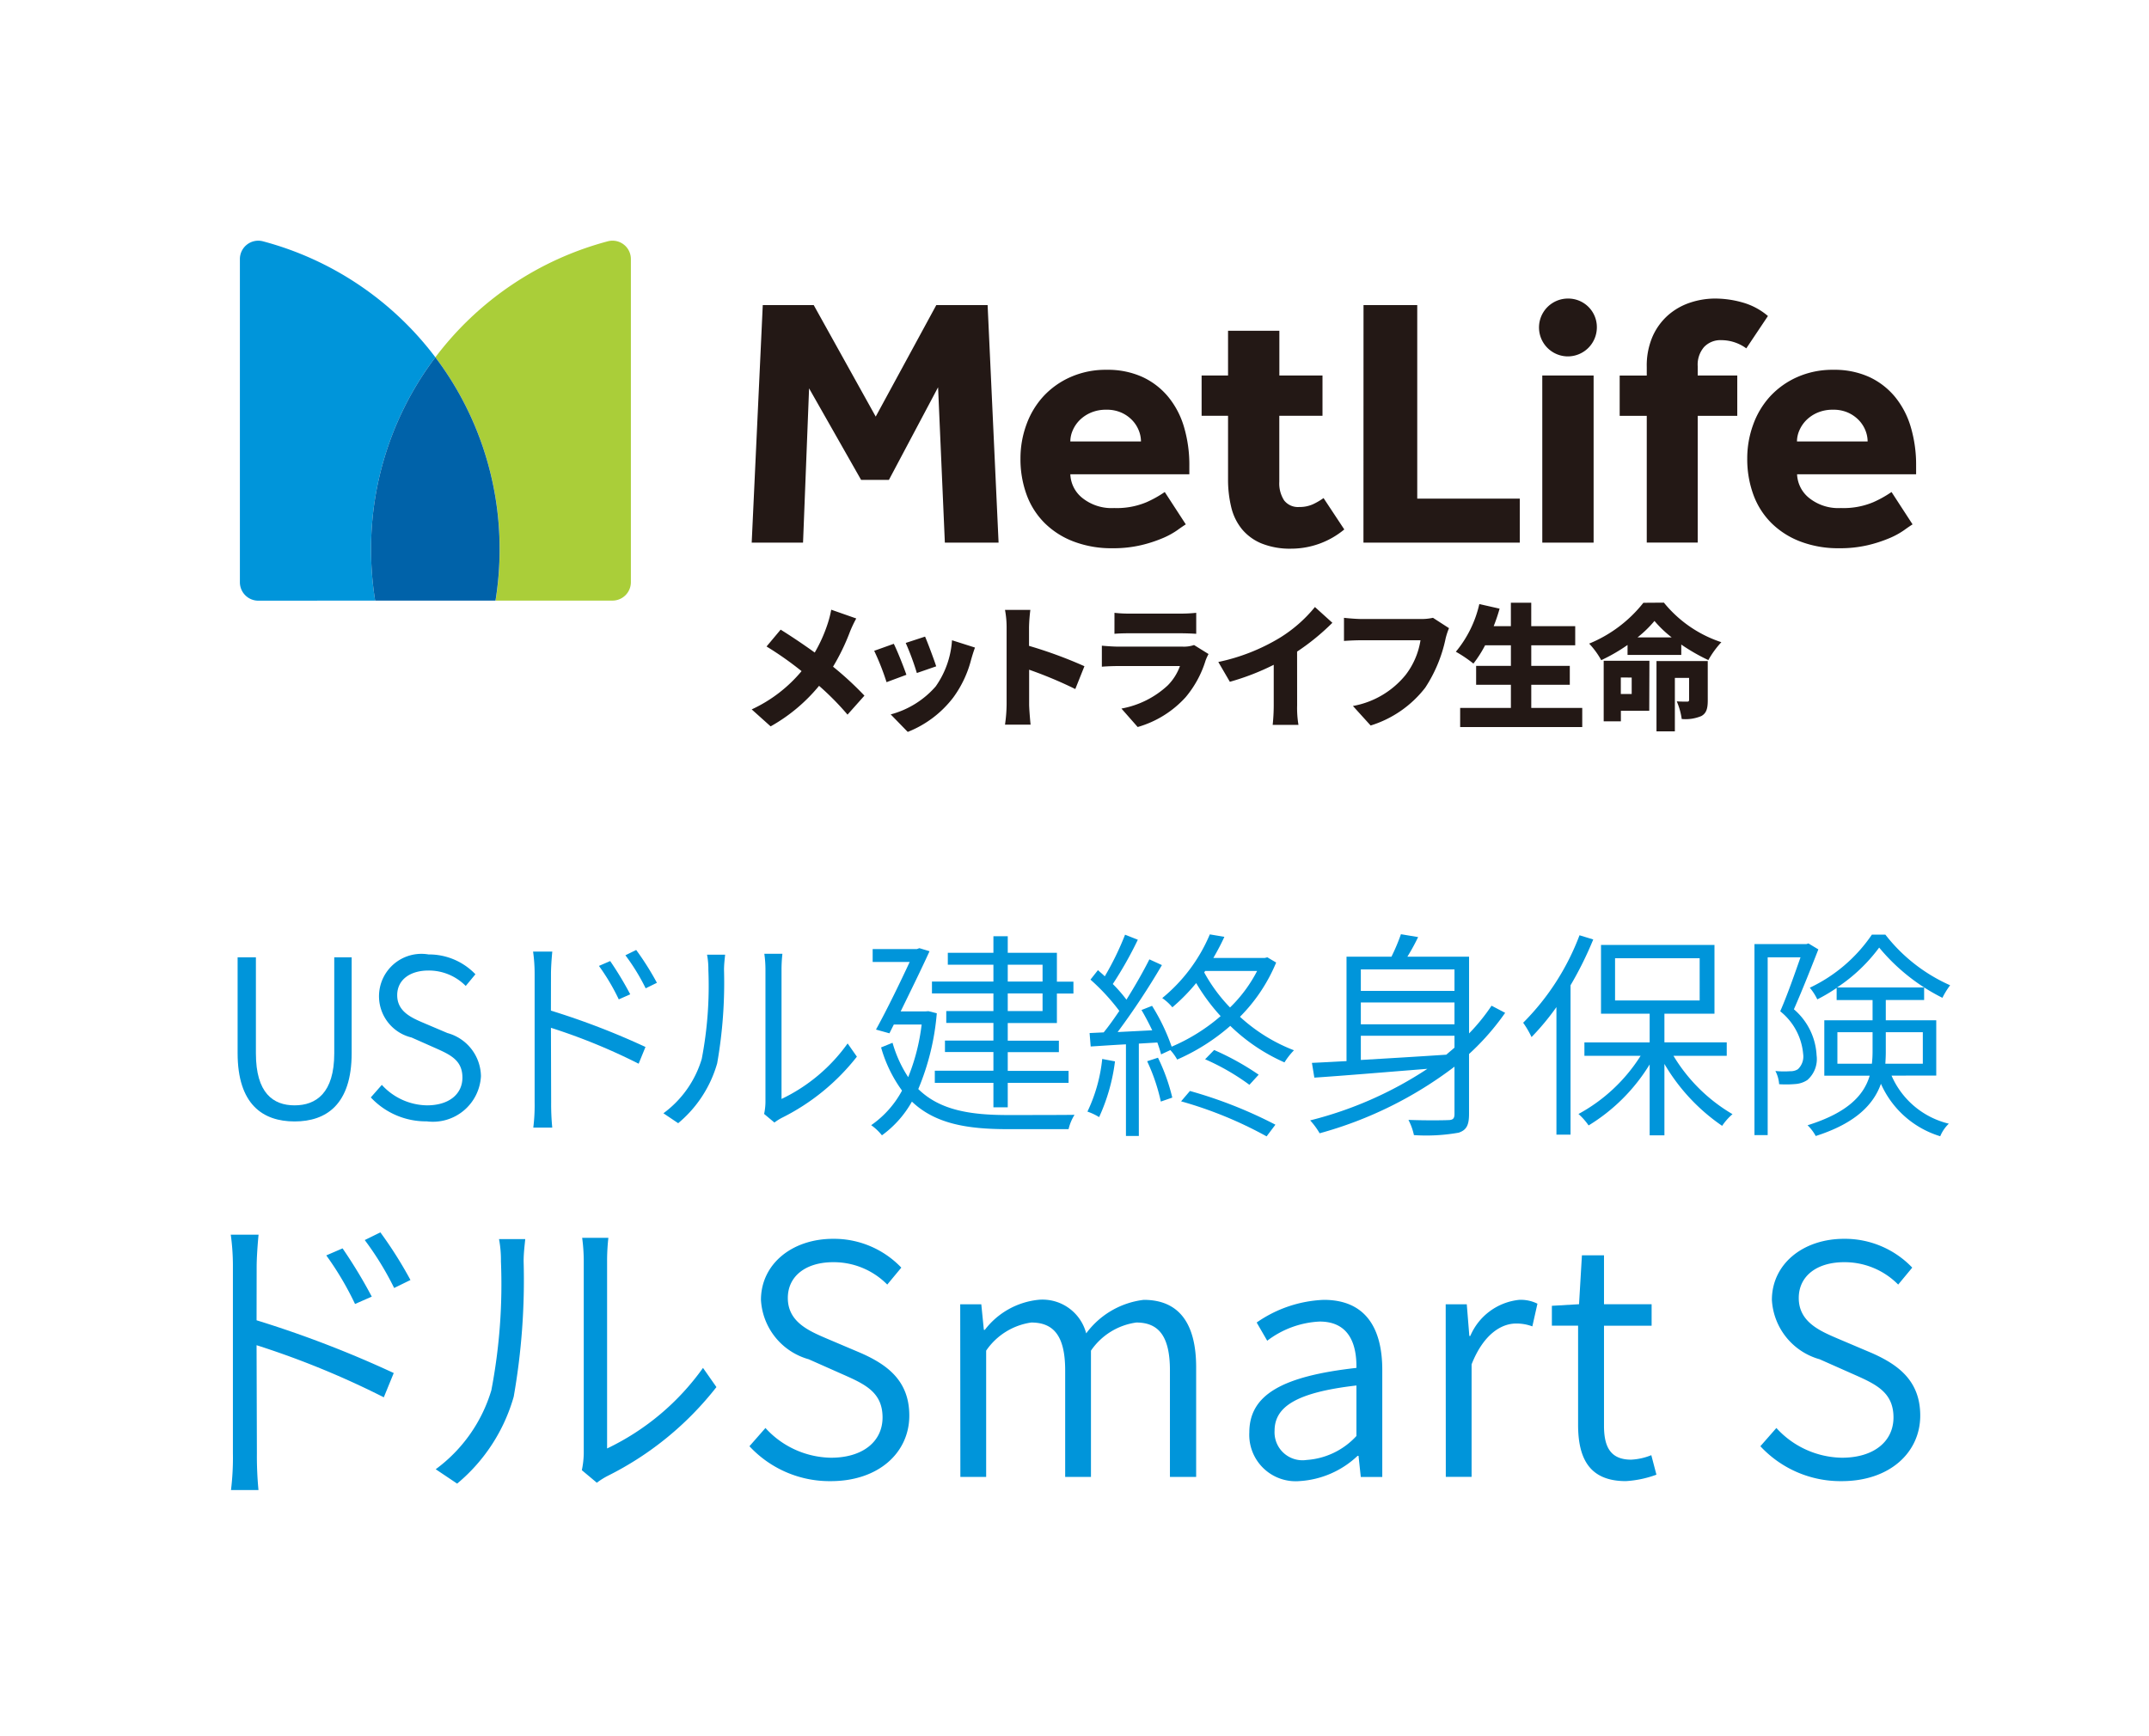 <svg xmlns="http://www.w3.org/2000/svg" viewBox="0 0 100 80.79"><defs><style>.a{fill:none;}.b{fill:#231815;}.c{fill:#aace39;}.d{fill:#0095da;}.e{fill:#0062a9;}</style></defs><title>logo_blue</title><rect class="a" x="0.102" y="0.141" width="100.121" height="44.47"/><path class="b" d="M39.844,28.786a5.62,5.62,0,0,0-.294.621,9.947,9.947,0,0,1-.786,1.623,15,15,0,0,1,1.461,1.348l-.787.884a12.718,12.718,0,0,0-1.324-1.341,7.923,7.923,0,0,1-2.254,1.887l-.881-.79A6.649,6.649,0,0,0,37.3,31.237a15.517,15.517,0,0,0-1.63-1.147l.656-.784c.475.295,1.08.7,1.586,1.066a6.937,6.937,0,0,0,.606-1.354,4.921,4.921,0,0,0,.162-.64Zm2.334,2.621-.924.344a11.533,11.533,0,0,0-.575-1.46l.912-.326C41.766,30.316,42.053,31.043,42.178,31.407Zm3.191-1.267c-.088.245-.131.395-.175.545a5.138,5.138,0,0,1-.837,1.781,4.952,4.952,0,0,1-2.117,1.6l-.793-.815a4.209,4.209,0,0,0,2.092-1.3A4.192,4.192,0,0,0,44.3,29.8Zm-1.8.872-.905.313a12.059,12.059,0,0,0-.518-1.4l.9-.295C43.165,29.9,43.47,30.717,43.564,31.012Zm6.468,1.059a19.4,19.4,0,0,0-2.148-.9v1.611c0,.169.037.664.068.946H46.766a7,7,0,0,0,.075-.946v-3.58a4.389,4.389,0,0,0-.075-.815h1.18a7.478,7.478,0,0,0-.062.815v.859a20.465,20.465,0,0,1,2.578.947Zm6.2-1.63a2.443,2.443,0,0,0-.137.3,4.866,4.866,0,0,1-.931,1.712,4.785,4.785,0,0,1-2.229,1.385l-.756-.859a4.28,4.28,0,0,0,2.148-1.072A2.455,2.455,0,0,0,54.907,31H52.066c-.156,0-.512.006-.793.031v-.978c.287.026.58.044.793.044h2.972a1.452,1.452,0,0,0,.525-.075ZM51.86,28.523a5.977,5.977,0,0,0,.7.037h2.367a7.033,7.033,0,0,0,.737-.037V29.5c-.175-.013-.512-.025-.75-.025H52.559c-.212,0-.512.006-.7.025Zm8.5,4.307a4.709,4.709,0,0,0,.062.909h-1.2a8.81,8.81,0,0,0,.049-.909V30.942a11.351,11.351,0,0,1-2.042.791l-.537-.922a9.149,9.149,0,0,0,2.866-1.128,6.5,6.5,0,0,0,1.63-1.43l.812.734a10.721,10.721,0,0,1-1.642,1.341Zm7.067-3.593a3.082,3.082,0,0,0-.162.5,6.622,6.622,0,0,1-.943,2.269,5.118,5.118,0,0,1-2.542,1.762l-.824-.909a4.084,4.084,0,0,0,2.454-1.448A3.537,3.537,0,0,0,66.1,29.8H63.352c-.306,0-.649.019-.812.032V28.755c.194.025.606.056.812.056h2.754a2.5,2.5,0,0,0,.575-.056Zm6.2,3.712v.89H67.946v-.89h2.361V31.871H68.689v-.878h1.618v-.959h-1.2a5.606,5.606,0,0,1-.544.852,6.109,6.109,0,0,0-.817-.552,5.319,5.319,0,0,0,1.092-2.219l.943.214a7.968,7.968,0,0,1-.275.815h.8V28.053h.948v1.091H73.3v.89H71.255v.959h1.793v.878H71.255v1.078Zm3.8-4.9A5.76,5.76,0,0,0,80.1,29.89a4.346,4.346,0,0,0-.606.833A8.87,8.87,0,0,1,78.235,30v.483h-2.5v-.464a8.167,8.167,0,0,1-1.224.708,3.8,3.8,0,0,0-.562-.771,6.222,6.222,0,0,0,2.523-1.9Zm-.682,5.033H75.425v.49h-.8V30.754h2.128Zm-1.323-1.548V32.3h.506v-.765Zm2.366-1.868a5.327,5.327,0,0,1-.8-.765,5.383,5.383,0,0,1-.787.765Zm1.68,2.928c0,.37-.056.6-.3.734a1.9,1.9,0,0,1-.912.137,3.149,3.149,0,0,0-.231-.821c.175.013.412.013.481.013s.093-.019.093-.088V31.551h-.662v2.488h-.855V30.767h2.385Z"/><path class="c" d="M20.259,16.63a14.78,14.78,0,0,1,2.993,8.943,14.942,14.942,0,0,1-.191,2.381H28.5a.857.857,0,0,0,.857-.858V12.061a.855.855,0,0,0-1.068-.832A14.809,14.809,0,0,0,20.259,16.63Z"/><path class="d" d="M17.457,27.954a14.942,14.942,0,0,1-.19-2.381,14.785,14.785,0,0,1,2.992-8.943,14.81,14.81,0,0,0-8.028-5.4.855.855,0,0,0-1.068.832V27.1a.857.857,0,0,0,.856.858Z"/><path class="e" d="M20.259,16.63a14.785,14.785,0,0,0-2.992,8.943,14.942,14.942,0,0,0,.19,2.381h5.6a14.942,14.942,0,0,0,.191-2.381A14.78,14.78,0,0,0,20.259,16.63Z"/><path class="b" d="M72.961,16.588a1.346,1.346,0,0,1,0-2.692,1.33,1.33,0,0,1,1.346,1.346A1.353,1.353,0,0,1,72.961,16.588ZM34.979,25.255h2.389l.281-7.18,2.421,4.261h1.294l2.288-4.311.315,7.23h2.5L45.957,14.2H43.569l-2.819,5.19L37.865,14.2H35.494ZM54.2,22.9a5.2,5.2,0,0,1-.846.473,3.566,3.566,0,0,1-1.509.273,2.174,2.174,0,0,1-1.484-.472,1.481,1.481,0,0,1-.555-1.1h5.538v-.4a6.209,6.209,0,0,0-.248-1.8,3.969,3.969,0,0,0-.739-1.409,3.419,3.419,0,0,0-1.2-.921,3.894,3.894,0,0,0-1.658-.332,4.028,4.028,0,0,0-1.691.341,3.82,3.82,0,0,0-1.261.9,3.9,3.9,0,0,0-.787,1.317,4.556,4.556,0,0,0-.274,1.568,4.8,4.8,0,0,0,.29,1.7,3.6,3.6,0,0,0,.846,1.318,3.863,3.863,0,0,0,1.352.854,4.931,4.931,0,0,0,1.79.307,5.644,5.644,0,0,0,1.327-.141,6.242,6.242,0,0,0,1-.323,3.674,3.674,0,0,0,.688-.373q.265-.191.4-.274Zm-4.394-2.354a1.281,1.281,0,0,1,.108-.506,1.531,1.531,0,0,1,.314-.473,1.671,1.671,0,0,1,.523-.356,1.769,1.769,0,0,1,.729-.141,1.652,1.652,0,0,1,.713.141,1.586,1.586,0,0,1,.5.356,1.479,1.479,0,0,1,.3.473,1.381,1.381,0,0,1,.1.506Zm13.64,4.709H70.72V23.207H65.949V14.2h-2.5Zm8.322,0h2.388V17.478H71.767Zm10.5-10.547a3.118,3.118,0,0,0-1.178-.629,4.673,4.673,0,0,0-1.276-.183,3.682,3.682,0,0,0-1.17.191,2.971,2.971,0,0,0-1.019.58,2.878,2.878,0,0,0-.722.987,3.406,3.406,0,0,0-.274,1.426v.4h-1.26v1.874h1.26v5.9H79v-5.9h1.841V17.478H79v-.431a1.254,1.254,0,0,1,.3-.9,1.048,1.048,0,0,1,.8-.315,1.975,1.975,0,0,1,1.161.382ZM61.589,23.182a3.1,3.1,0,0,1-.5.291,1.487,1.487,0,0,1-.63.124.812.812,0,0,1-.705-.307,1.462,1.462,0,0,1-.224-.871V19.352H61.54V17.478H59.533V15.394H57.145v2.084h-1.23v1.874h1.23v2.935a5.444,5.444,0,0,0,.15,1.326,2.548,2.548,0,0,0,.5,1.02,2.344,2.344,0,0,0,.912.663,3.543,3.543,0,0,0,1.393.241,3.87,3.87,0,0,0,2.454-.895Zm26.43-.282a5.2,5.2,0,0,1-.846.473,3.566,3.566,0,0,1-1.509.273,2.174,2.174,0,0,1-1.484-.472,1.489,1.489,0,0,1-.556-1.1h5.539v-.4a6.175,6.175,0,0,0-.249-1.8,3.984,3.984,0,0,0-.738-1.409,3.419,3.419,0,0,0-1.2-.921,3.894,3.894,0,0,0-1.658-.332,4.036,4.036,0,0,0-1.692.341,3.826,3.826,0,0,0-1.26.9,3.886,3.886,0,0,0-.787,1.317,4.556,4.556,0,0,0-.274,1.568,4.8,4.8,0,0,0,.29,1.7,3.6,3.6,0,0,0,.846,1.318,3.868,3.868,0,0,0,1.351.854,4.94,4.94,0,0,0,1.791.307,5.65,5.65,0,0,0,1.327-.141,6.308,6.308,0,0,0,1-.323,3.674,3.674,0,0,0,.688-.373q.265-.191.4-.274Zm-4.4-2.354a1.3,1.3,0,0,1,.108-.506,1.553,1.553,0,0,1,.315-.473,1.66,1.66,0,0,1,.523-.356,1.769,1.769,0,0,1,.729-.141,1.655,1.655,0,0,1,.713.141,1.61,1.61,0,0,1,.5.356,1.479,1.479,0,0,1,.3.473,1.4,1.4,0,0,1,.1.506Z"/><path class="d" d="M11.939,61.451a50.432,50.432,0,0,1,6.383,2.455l-.462,1.13a40.054,40.054,0,0,0-5.921-2.425l.015,5.029a16.609,16.609,0,0,0,.074,1.711H10.749a12.459,12.459,0,0,0,.089-1.711V58.966a10.534,10.534,0,0,0-.1-1.5h1.294c-.044.446-.089,1.086-.089,1.5Zm4.582-.759a14.307,14.307,0,0,0-1.338-2.261l.758-.327A22.857,22.857,0,0,1,17.3,60.35ZM17.7,57.359a19.16,19.16,0,0,1,1.4,2.217l-.759.372a14.007,14.007,0,0,0-1.368-2.231Z"/><path class="d" d="M20.275,68.384a7.069,7.069,0,0,0,2.589-3.675,26.191,26.191,0,0,0,.446-6.01,5.214,5.214,0,0,0-.089-1.027h1.22c-.015.193-.075.61-.075,1.027a31.392,31.392,0,0,1-.461,6.307,8.157,8.157,0,0,1-2.633,4.047Zm6.8.044a4.082,4.082,0,0,0,.089-.788V58.684a8.287,8.287,0,0,0-.074-1.072h1.22a9.486,9.486,0,0,0-.06,1.072v8.733a11.624,11.624,0,0,0,4.463-3.75l.625.893A14.793,14.793,0,0,1,28.264,68.7a3.556,3.556,0,0,0-.491.312Z"/><path class="d" d="M34.874,67.313l.745-.849a4.206,4.206,0,0,0,3.049,1.384c1.488,0,2.4-.759,2.4-1.874,0-1.176-.818-1.548-1.86-2.009l-1.577-.7A3.044,3.044,0,0,1,35.41,60.5c0-1.651,1.428-2.841,3.362-2.841A4.333,4.333,0,0,1,41.941,59l-.654.789a3.5,3.5,0,0,0-2.515-1.042c-1.264,0-2.112.64-2.112,1.667,0,1.115.982,1.532,1.815,1.889l1.577.669c1.25.551,2.261,1.3,2.261,2.916,0,1.711-1.413,3.05-3.659,3.05A5.091,5.091,0,0,1,34.874,67.313Z"/><path class="d" d="M44.682,60.707h.981l.119,1.19h.045a3.6,3.6,0,0,1,2.5-1.4,2.1,2.1,0,0,1,2.217,1.563A3.9,3.9,0,0,1,53.221,60.5c1.636,0,2.44,1.087,2.44,3.14v5.1h-1.22V63.787c0-1.548-.491-2.232-1.562-2.232a3.061,3.061,0,0,0-2.113,1.309v5.877h-1.2V63.787c0-1.548-.491-2.232-1.577-2.232a3.065,3.065,0,0,0-2.1,1.309v5.877h-1.2Z"/><path class="d" d="M58.135,66.673c0-1.756,1.532-2.619,4.984-3.006.015-1.085-.327-2.157-1.711-2.157a4.356,4.356,0,0,0-2.44.893l-.491-.848A5.854,5.854,0,0,1,61.6,60.5c1.949,0,2.722,1.325,2.722,3.259v4.984h-1l-.105-.982h-.044a4.306,4.306,0,0,1-2.708,1.175A2.159,2.159,0,0,1,58.135,66.673Zm4.984.163v-2.35c-2.841.327-3.809,1.011-3.809,2.112A1.3,1.3,0,0,0,60.8,67.952,3.46,3.46,0,0,0,63.119,66.836Z"/><path class="d" d="M67.273,60.707h.981l.119,1.473h.045A2.78,2.78,0,0,1,70.694,60.5a1.73,1.73,0,0,1,.848.179l-.237,1.056a2.094,2.094,0,0,0-.759-.133c-.685,0-1.518.5-2.068,1.9v5.237h-1.2Z"/><path class="d" d="M73.434,66.316V61.7h-1.22v-.923l1.264-.074.134-2.276h1.027v2.276h2.216v1H74.639V66.36c0,.982.3,1.578,1.264,1.578a2.87,2.87,0,0,0,.938-.209l.238.908a4.926,4.926,0,0,1-1.429.3C73.969,68.934,73.434,67.893,73.434,66.316Z"/><path class="d" d="M81.916,67.313l.745-.849a4.206,4.206,0,0,0,3.049,1.384c1.488,0,2.4-.759,2.4-1.874,0-1.176-.818-1.548-1.86-2.009l-1.577-.7A3.044,3.044,0,0,1,82.452,60.5c0-1.651,1.428-2.841,3.362-2.841A4.333,4.333,0,0,1,88.983,59l-.654.789a3.5,3.5,0,0,0-2.515-1.042c-1.264,0-2.112.64-2.112,1.667,0,1.115.982,1.532,1.815,1.889l1.577.669c1.25.551,2.261,1.3,2.261,2.916,0,1.711-1.413,3.05-3.659,3.05A5.091,5.091,0,0,1,81.916,67.313Z"/><path class="d" d="M11.057,49.017v-4.46h.851v4.47c0,1.846.8,2.42,1.8,2.42s1.846-.574,1.846-2.42v-4.47h.81v4.46c0,2.389-1.18,3.179-2.656,3.179S11.057,51.406,11.057,49.017Z"/><path class="d" d="M17.255,51.078l.513-.584a2.9,2.9,0,0,0,2.1.953c1.025,0,1.65-.523,1.65-1.292,0-.81-.564-1.066-1.281-1.384l-1.087-.482a1.974,1.974,0,0,1,.789-3.866,2.989,2.989,0,0,1,2.184.923l-.451.544a2.412,2.412,0,0,0-1.733-.718c-.871,0-1.456.441-1.456,1.148,0,.769.677,1.056,1.251,1.3l1.087.462a2.114,2.114,0,0,1,1.559,2.01,2.238,2.238,0,0,1-2.523,2.1A3.505,3.505,0,0,1,17.255,51.078Z"/><path class="d" d="M25.636,47.038a34.772,34.772,0,0,1,4.4,1.692l-.318.779a27.6,27.6,0,0,0-4.081-1.671l.01,3.466a11.341,11.341,0,0,0,.051,1.179h-.882a8.426,8.426,0,0,0,.062-1.179V45.326a7.382,7.382,0,0,0-.072-1.036H25.7c-.031.308-.061.749-.061,1.036Zm3.158-.523a9.89,9.89,0,0,0-.923-1.558l.523-.226a15.838,15.838,0,0,1,.933,1.548Zm.81-2.3a13.044,13.044,0,0,1,.964,1.528L30.045,46a9.641,9.641,0,0,0-.943-1.538Z"/><path class="d" d="M30.871,51.816a4.864,4.864,0,0,0,1.784-2.532,18.022,18.022,0,0,0,.308-4.143,3.553,3.553,0,0,0-.062-.707h.841c-.01.133-.051.42-.051.707a21.678,21.678,0,0,1-.318,4.348,5.626,5.626,0,0,1-1.815,2.789Zm4.686.031a2.817,2.817,0,0,0,.062-.543V45.131a5.359,5.359,0,0,0-.052-.738h.841a6.626,6.626,0,0,0-.041.738V51.15a8.018,8.018,0,0,0,3.076-2.584l.431.615a10.206,10.206,0,0,1-3.5,2.851,2.486,2.486,0,0,0-.338.215Z"/><path class="d" d="M43.592,47.161a11.546,11.546,0,0,1-.861,3.528c1,.984,2.42,1.209,4.163,1.209.379,0,2.615,0,3.107-.01a2.233,2.233,0,0,0-.277.667h-2.84c-1.9,0-3.374-.257-4.45-1.282a4.877,4.877,0,0,1-1.395,1.569,2.427,2.427,0,0,0-.5-.472,4.6,4.6,0,0,0,1.435-1.61A6.323,6.323,0,0,1,41,48.751l.533-.216a5.826,5.826,0,0,0,.728,1.6,9.484,9.484,0,0,0,.626-2.451H41.593l-.205.41-.626-.174c.533-.964,1.149-2.246,1.569-3.148H40.608v-.6h2.061l.113-.041.472.143c-.349.77-.861,1.815-1.343,2.8h1.158l.134-.01Zm2.635-.923h-2.86v-.553h2.86V44.9H44.105v-.554h2.122v-.769h.667v.769h2.287v1.344h.769v.553h-.769v1.374H46.894v.821h2.379v.533H46.894v.871h2.83V50.4h-2.83v1.138h-.667V50.4H43.5v-.564h2.727v-.871H43.972v-.533h2.255v-.821H44.033v-.553h2.194Zm.667-.553h1.62V44.9h-1.62Zm1.62.553h-1.62v.821h1.62Z"/><path class="d" d="M51.884,49.4a8.846,8.846,0,0,1-.738,2.595,2.709,2.709,0,0,0-.544-.257,7.433,7.433,0,0,0,.688-2.45Zm7.5-4.6A7.818,7.818,0,0,1,57.7,47.325a7.9,7.9,0,0,0,2.512,1.559,3.345,3.345,0,0,0-.441.564,8.568,8.568,0,0,1-2.522-1.7,9.566,9.566,0,0,1-2.471,1.568,2.289,2.289,0,0,0-.318-.441l-.431.2c-.041-.164-.1-.348-.174-.553l-.861.051v4.3h-.6V48.607c-.605.031-1.169.072-1.641.1l-.051-.625.656-.031c.236-.287.482-.636.728-1a9.809,9.809,0,0,0-1.343-1.456l.348-.441c.1.093.216.185.318.288a13.513,13.513,0,0,0,.944-1.938l.594.235A17.715,17.715,0,0,1,51.782,45.8a6.472,6.472,0,0,1,.635.728c.411-.656.79-1.322,1.067-1.876l.584.267a34.222,34.222,0,0,1-2.061,3.117l1.61-.082c-.154-.318-.328-.657-.5-.944l.492-.194a9.327,9.327,0,0,1,.912,1.9A8.671,8.671,0,0,0,56.8,47.294a9.113,9.113,0,0,1-1.138-1.538,8.8,8.8,0,0,1-1.108,1.128,2.352,2.352,0,0,0-.471-.43,7.666,7.666,0,0,0,2.214-2.964l.677.113c-.143.318-.318.646-.513.984h2.39l.123-.03Zm-5.5,4.43a8.874,8.874,0,0,1,.666,1.856l-.533.185a8.8,8.8,0,0,0-.636-1.877Zm1.487,1.548a20.739,20.739,0,0,1,3.978,1.569l-.41.544a18.681,18.681,0,0,0-3.979-1.631Zm.666-5.516a7.5,7.5,0,0,0,1.2,1.63,6.554,6.554,0,0,0,1.261-1.7h-2.42Zm.461,3.609a12.434,12.434,0,0,1,2.072,1.149l-.431.471a10.652,10.652,0,0,0-2.061-1.189Z"/><path class="d" d="M70.04,47.141a11.58,11.58,0,0,1-1.681,1.917v2.789c0,.513-.113.749-.482.872a8.592,8.592,0,0,1-2.082.113,2.763,2.763,0,0,0-.256-.708c.831.031,1.62.02,1.835.01.236,0,.308-.071.308-.287v-2.2a18.355,18.355,0,0,1-6.275,3.1,3.393,3.393,0,0,0-.441-.6,17.691,17.691,0,0,0,5.455-2.4c-1.948.154-3.866.318-5.26.41l-.113-.687c.471-.02,1.015-.051,1.61-.082v-4.86h2.091a9.112,9.112,0,0,0,.441-1.046l.8.133a9.713,9.713,0,0,1-.5.913h2.871V48.1a9.044,9.044,0,0,0,1.046-1.291Zm-6.716-2.02v1h4.358v-1Zm4.358,1.538H63.324v1.015h4.358Zm-4.358,2.676c1.22-.072,2.605-.154,3.979-.246.123-.113.256-.216.379-.328v-.554H63.324Z"/><path class="d" d="M74.139,43.726a16.586,16.586,0,0,1-1.057,2.133v6.952h-.656V46.874a11.589,11.589,0,0,1-1.158,1.395,4.474,4.474,0,0,0-.39-.667A11.486,11.486,0,0,0,73.5,43.531Zm3.732,5.414a7.815,7.815,0,0,0,2.748,2.717,2.714,2.714,0,0,0-.482.544,9,9,0,0,1-2.686-2.882v3.323h-.687v-3.3a8.532,8.532,0,0,1-2.841,2.84,2.963,2.963,0,0,0-.471-.533,7.829,7.829,0,0,0,2.891-2.707H73.728v-.625h3.036V47.182H74.5v-3.2h5.28v3.2H77.451v1.333h2.9v.625Zm-2.717-2.574h3.937V44.6H75.154Z"/><path class="d" d="M84.614,44.188c-.328.84-.759,1.927-1.138,2.788a3.016,3.016,0,0,1,1.056,2.144,1.292,1.292,0,0,1-.43,1.148,1.147,1.147,0,0,1-.534.185,5.012,5.012,0,0,1-.779.01,1.553,1.553,0,0,0-.174-.615,4.036,4.036,0,0,0,.687.01.626.626,0,0,0,.359-.092.81.81,0,0,0,.246-.708,2.857,2.857,0,0,0-1.067-1.989c.349-.8.687-1.784.944-2.512H82.256v8.275h-.615V43.941H84.06l.093-.03Zm3.405,5.875A3.9,3.9,0,0,0,90.685,52.3a1.739,1.739,0,0,0-.4.585,4.42,4.42,0,0,1-2.759-2.441c-.338.954-1.169,1.836-3.035,2.43a2.047,2.047,0,0,0-.379-.5c1.9-.595,2.625-1.415,2.891-2.307H84.891V47.489h2.246v-.943H85.465v-.564a7.966,7.966,0,0,1-.9.533,2.57,2.57,0,0,0-.349-.543A7.207,7.207,0,0,0,87.106,43.5h.625a7.827,7.827,0,0,0,3.015,2.358,3.727,3.727,0,0,0-.359.584,9.088,9.088,0,0,1-2.943-2.338,7.746,7.746,0,0,1-1.958,1.856h4.05v.585H87.752v.943H90.1v2.574Zm-.913-.554a5.125,5.125,0,0,0,.031-.553v-.913H85.5v1.466Zm.646-1.466v.933c0,.174-.01.359-.021.533h1.744V48.043Z"/></svg>